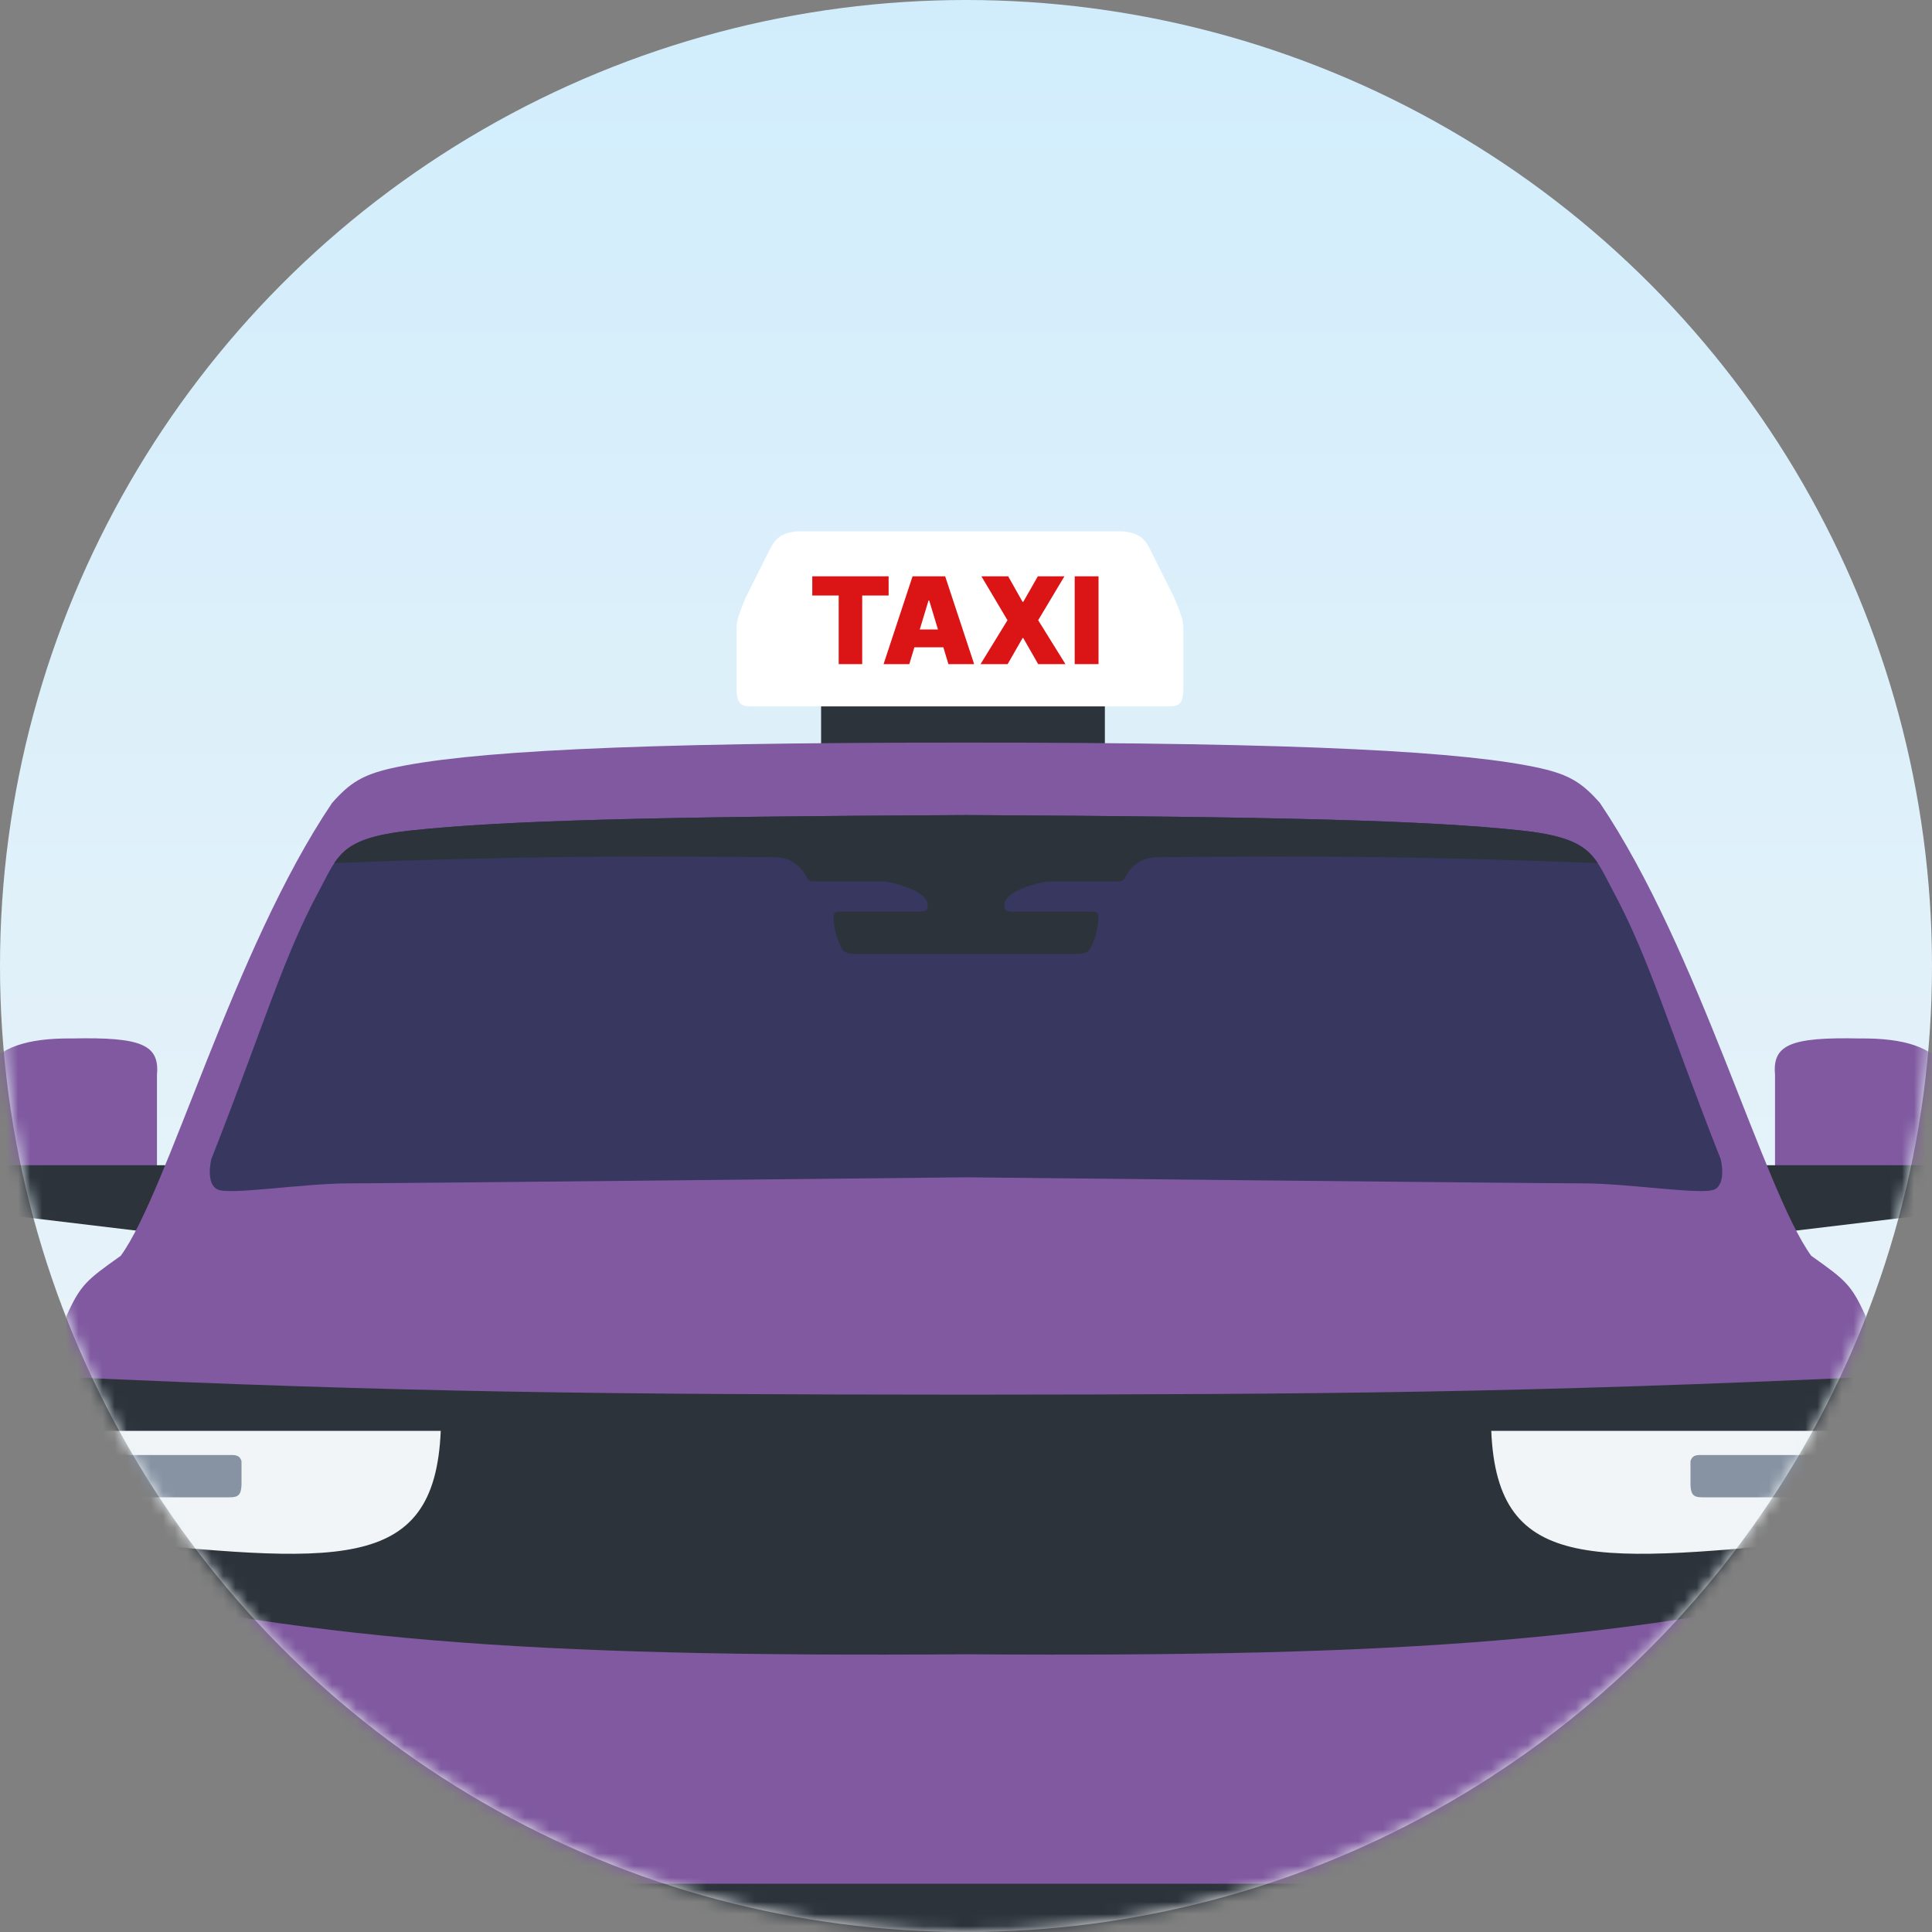 <svg width="160" height="160" viewBox="0 0 160 160" fill="none" xmlns="http://www.w3.org/2000/svg">
<rect x="0" y="0" width="160" height="160" fill="#808080" stroke="none"/>
<circle cx="80" cy="80" r="80" fill="url(#paint0_linear_954_7023)"/>
<mask id="mask0_954_7023" style="mask-type:alpha" maskUnits="userSpaceOnUse" x="0" y="0" width="160" height="160">
<circle cx="80" cy="80" r="80" fill="#F1F5F7"/>
</mask>
<g mask="url(#mask0_954_7023)">
<path d="M68 58H91.5V62H68V58Z" fill="#2C333A"/>
<path d="M61 57C61 58.5 61.5 58.5 62.5 58.5H96.5C97.5 58.5 98 58.5 98 57V52C97.999 51.459 97.832 50.891 97.25 49.5L95.188 45.375C94.683 44.452 94.204 44.15 93 44H66C64.796 44.15 64.317 44.452 63.813 45.375L61.75 49.5C61.168 50.891 61.002 51.459 61 52V57Z" fill="white"/>
<path d="M67.27 49.318V47.727H73.591V49.318H71.403V55H69.457V49.318H67.27Z" fill="#DB1515"/>
<path d="M75.305 55H73.174L75.575 47.727H78.274L80.675 55H78.544L76.953 49.73H76.896L75.305 55ZM74.907 52.131H78.913V53.608H74.907V52.131Z" fill="#DB1515"/>
<path d="M83.492 47.727L84.685 49.844H84.742L85.949 47.727H88.151L85.977 51.364L88.236 55H85.977L84.742 52.841H84.685L83.449 55H81.205L83.435 51.364L81.276 47.727H83.492Z" fill="#DB1515"/>
<path d="M90.976 47.727V55H89.002V47.727H90.976Z" fill="#DB1515"/>
<path d="M-1 97.5H13V89C13.225 86.495 11.664 85.882 6 86C-1.468 85.919 -3.453 89.092 -1 97.5Z" fill="#8059A0"/>
<path d="M161 97.5H147V89C146.775 86.495 148.336 85.882 154 86C161.468 85.919 163.453 89.092 161 97.5Z" fill="#8059A0"/>
<path d="M-0.5 100.5L12 102L15 96.5H-0.5V100.5Z" fill="#2C333A"/>
<path d="M160.5 100.5L148 102L145 96.5H160.5V100.5Z" fill="#2C333A"/>
<path d="M5.5 160H80H154.5V109C153.342 106.382 152.759 105.967 150.143 104.102L150 104C146.089 98.623 140.679 78.613 132.5 66.5C131.019 64.811 129.945 64.165 127.593 63.625C121.517 62.263 108.394 61.485 80 61.5C51.606 61.485 38.483 62.263 32.407 63.625C30.055 64.165 28.981 64.811 27.5 66.5C19.321 78.613 13.911 98.623 10 104L9.857 104.102C7.241 105.967 6.658 106.382 5.5 109V160Z" fill="#8059A0"/>
<path d="M2 130.5C25.672 135.835 42.806 137.251 80 137C117.194 137.251 134.328 135.835 158 130.5V117L155.5 114C126.168 115.345 109.598 115.478 80 115.5C50.402 115.478 33.833 115.345 4.5 114L2 117V130.5Z" fill="#2C333A"/>
<path d="M44 161.5H80H116C116.333 159.667 116.8 156 116 156H80H44C43.2 156 43.667 159.667 44 161.5Z" fill="#2C333A"/>
<path d="M29 98C33 98 80 97.5 80 97.5C80 97.5 127 98 131 98C135 98 141 99 142 98.5C143 98 142.5 96 142.5 96C138.104 84.809 136.582 79.369 133.595 73.805C132 70.835 131.811 69.409 126 68.78C118.279 67.943 105.875 67.627 80 67.5C54.125 67.627 41.721 67.943 34 68.78C28.189 69.409 28 70.835 26.405 73.805C23.418 79.369 21.896 84.809 17.5 96C17.5 96 17 98 18 98.5C19 99 25 98 29 98Z" fill="#373760"/>
<path d="M80 67.5C54.125 67.627 41.721 67.943 34 68.78C29.983 69.215 28.652 70.03 27.687 71.474C41.493 70.956 49.743 70.847 64.228 70.992C64.713 71.013 64.978 71.064 65.437 71.253C66.228 71.722 66.402 71.915 66.812 72.655C66.941 72.95 67.107 73.011 67.5 73H73C73.411 72.98 73.652 73.072 74.045 73.146C75.683 73.606 76.459 74.032 76.792 74.683C76.942 75.319 76.78 75.519 76 75.5H69.5C69.112 75.519 69.025 75.663 69.036 76.071C69.112 77.011 69.264 77.653 69.609 78.332C69.806 78.862 70.118 78.997 71 79H80H89C89.882 78.997 90.194 78.862 90.391 78.332C90.736 77.653 90.888 77.011 90.964 76.071C90.975 75.663 90.888 75.519 90.5 75.5H84C83.22 75.519 83.058 75.319 83.208 74.683C83.541 74.032 84.317 73.606 85.955 73.146C86.347 73.072 86.589 72.98 87 73H92.5C92.893 73.011 93.059 72.95 93.188 72.655C93.598 71.915 93.772 71.722 94.563 71.253C95.022 71.064 95.287 71.013 95.772 70.992C110.257 70.847 118.507 70.956 132.313 71.474C131.348 70.03 130.018 69.215 126 68.78C118.279 67.943 105.875 67.627 80 67.5Z" fill="#2C333A"/>
<path d="M36.5 118.5H8V127.5C27.754 129.403 36 130.5 36.5 118.5Z" fill="#F1F5F7"/>
<path d="M123.5 118.5H152V127.5C132.246 129.403 124 130.5 123.5 118.5Z" fill="#F1F5F7"/>
<path d="M9 120.5V124H19C19.748 124.009 19.958 123.788 20 123V121C19.863 120.606 19.676 120.469 19 120.5L9 120.5Z" fill="#8792A2"/>
<path d="M151 120.5V124H141C140.252 124.009 140.042 123.788 140 123V121C140.137 120.606 140.324 120.469 141 120.5L151 120.5Z" fill="#8792A2"/>
</g>
<defs>
<linearGradient id="paint0_linear_954_7023" x1="80" y1="0" x2="80" y2="160" gradientUnits="userSpaceOnUse">
<stop stop-color="#D1EDFC"/>
<stop offset="1" stop-color="#F1F5F7"/>
</linearGradient>
</defs>
</svg>
